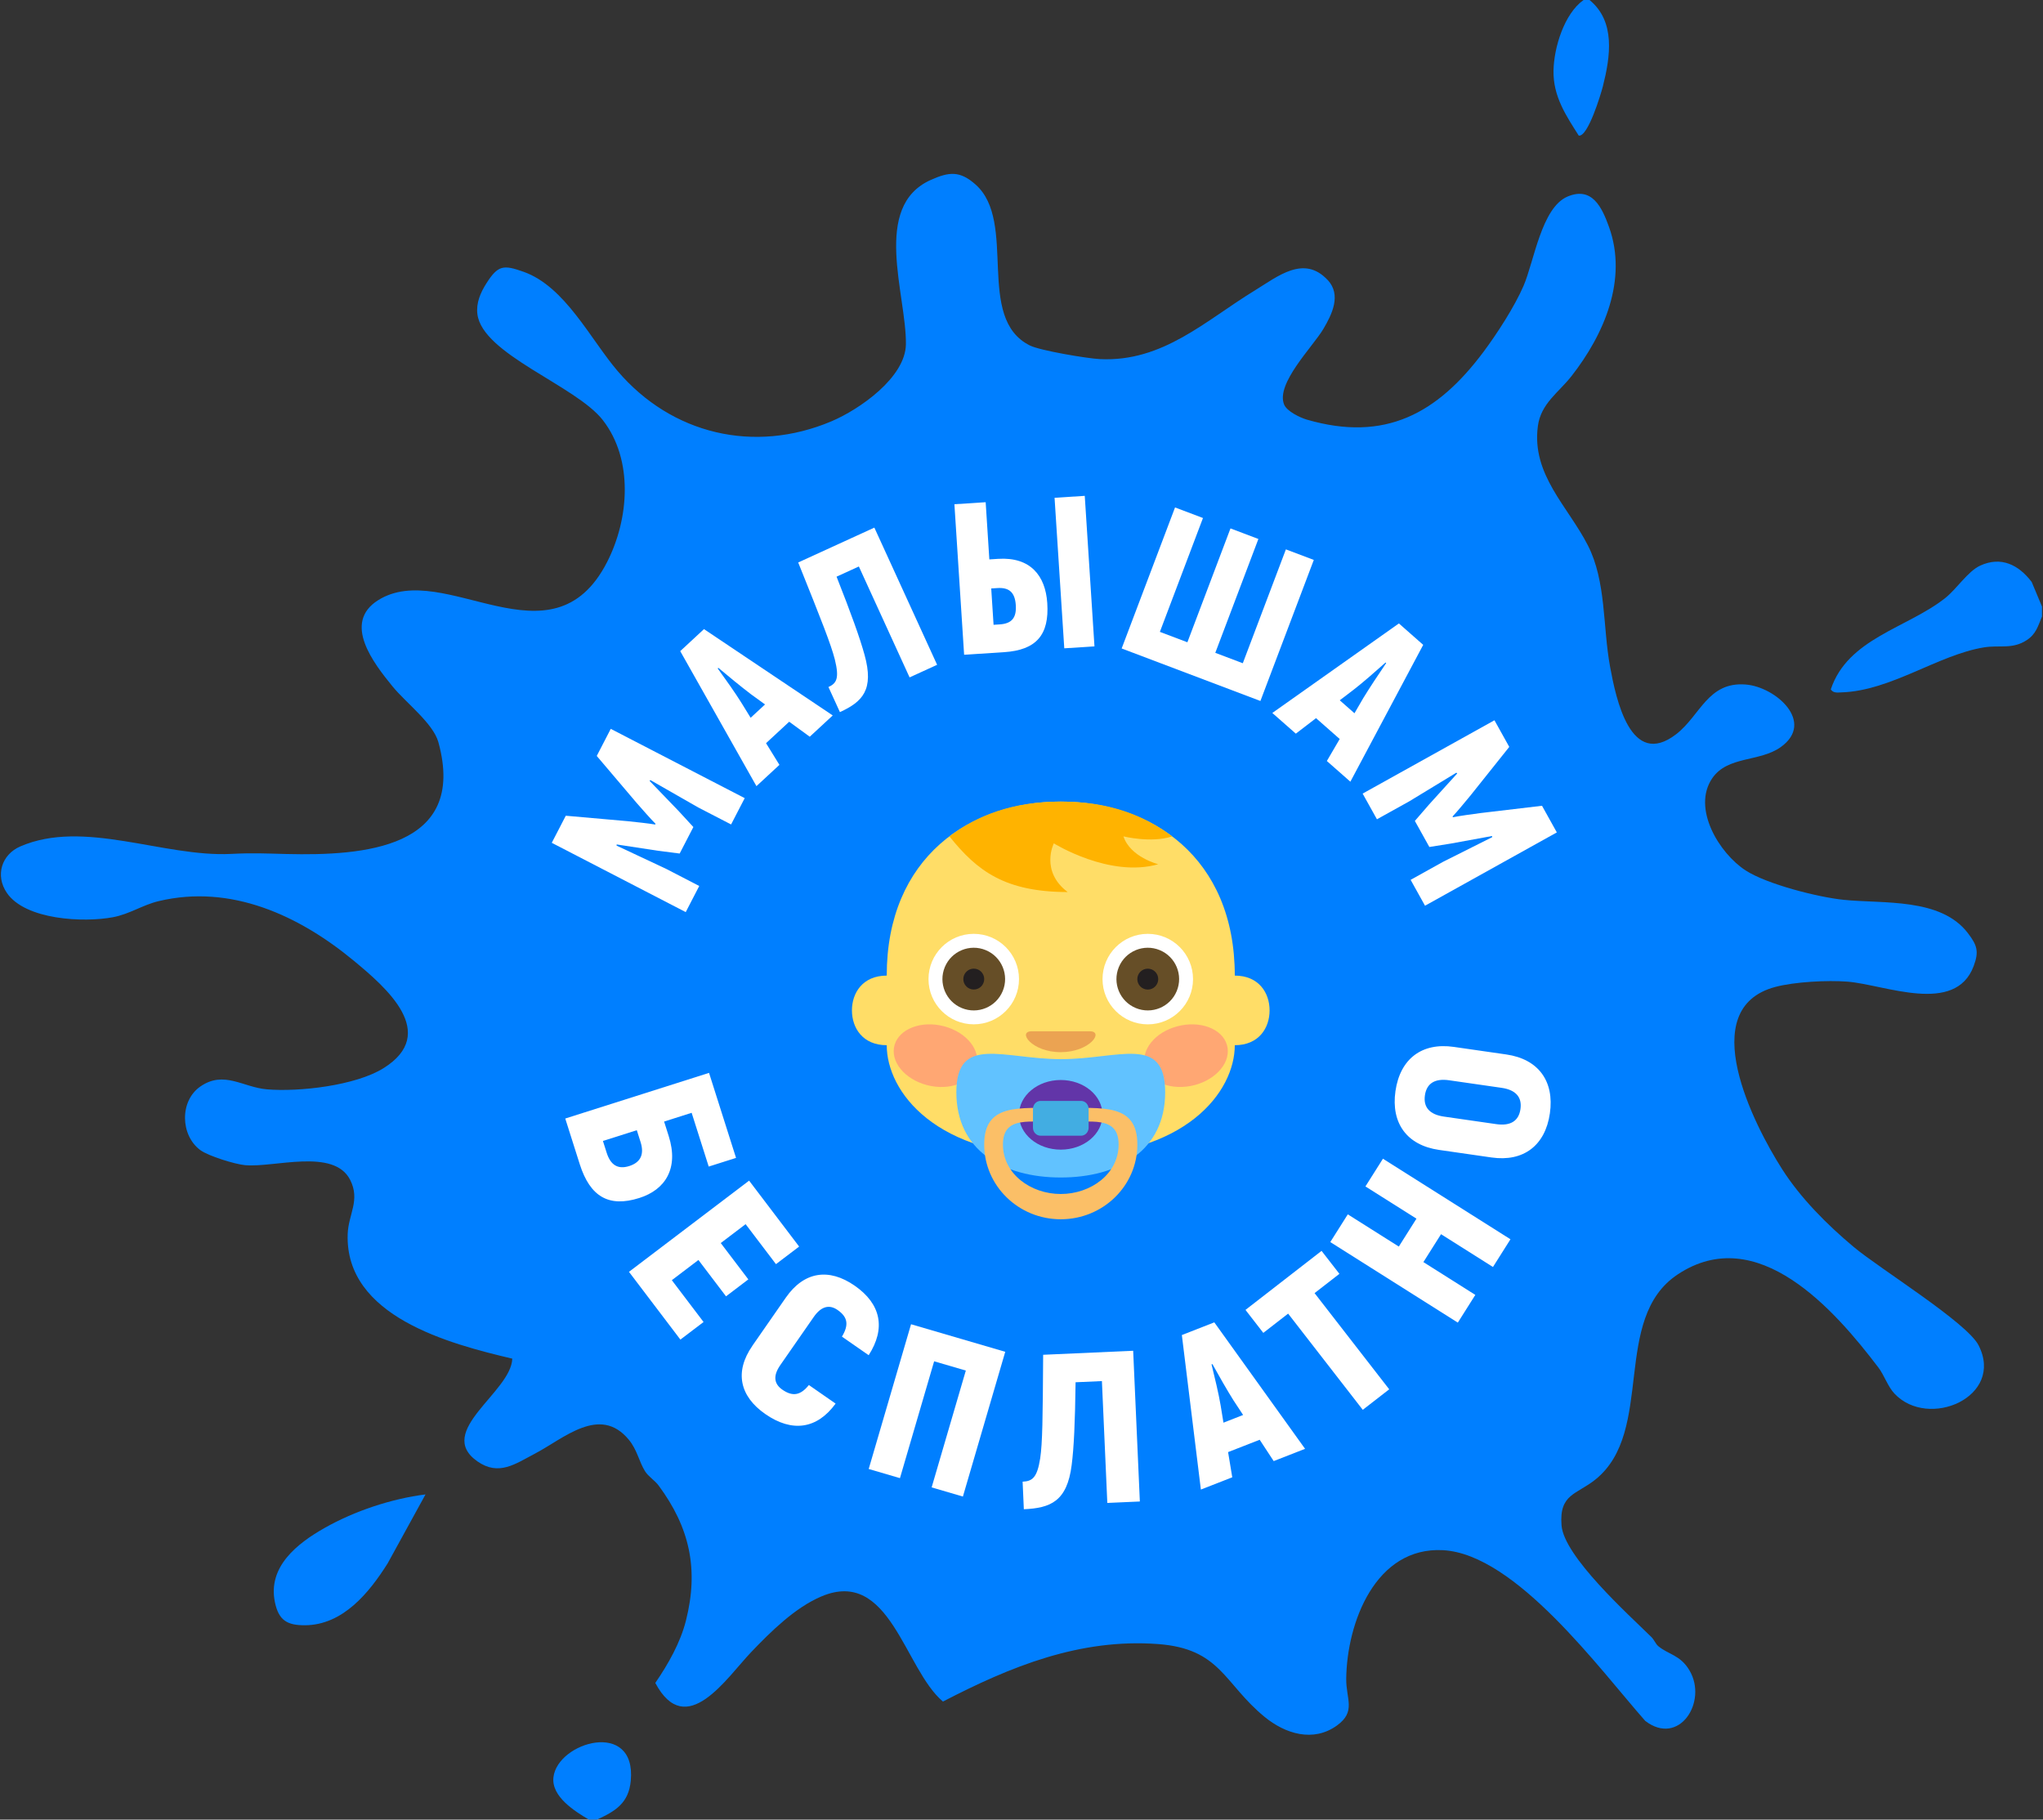 <svg xmlns="http://www.w3.org/2000/svg" id="_&#x421;&#x43B;&#x43E;&#x439;_1" data-name="&#x421;&#x43B;&#x43E;&#x439;_1" viewBox="0 0 768 684"><rect x="0" y="0" width="768" height="684" fill="#333333" stroke="none"/><defs><style>      .st0 {        isolation: isolate;        opacity: .5;      }      .st1 {        fill: #664e27;      }      .st2 {        fill: #231f20;      }      .st3 {        fill: #fbbf67;      }      .st4 {        fill: #007fff;      }      .st5 {        fill: #6235a8;      }      .st6 {        fill: #ffb300;      }      .st7 {        fill: #61c2ff;      }      .st8 {        fill: #ffdd67;      }      .st9 {        fill: #fff;      }      .st10 {        fill: #42ade2;      }      .st11 {        fill: #eba352;      }      .st12 {        fill: #ff717f;      }    </style></defs><g><g><path class="st4" d="M767.62,228v3.75c-1.52,3.64-2.21,6.57-5.74,8.88-5.4,3.53-10.2,1.77-16.02,2.71-17.28,2.8-35.01,16.33-53.57,16.92-1.49.05-3.11.36-4.06-1.12,6.37-19.14,28.62-23.01,42.92-34.26,4.41-3.47,8.58-10.12,13.23-12.26,7.85-3.61,14.43-.35,19.37,6.14l3.87,9.25Z"></path><path class="st4" d="M597.53,0c9.87,8.1,7.82,21.32,5.03,32.41-.74,2.94-5.64,19.17-9.08,18.56-4.79-7.54-9.64-14.72-9.49-24.35.14-8.66,3.98-21.41,11.29-26.62h2.25Z"></path><path class="st4" d="M224.4,684h-3c-5.31-3.13-14.19-8.66-13.35-15.93,1.54-13.33,31.21-21.86,29.07,1.29-.77,8.37-5.7,11.44-12.73,14.63Z"></path><path class="st4" d="M499.12,105.26c5.2,5.6,1.61,12.9-1.67,18.43-3.94,6.64-17.94,20.53-14.73,28.37,1.04,2.55,5.98,4.93,8.56,5.68,29.45,8.55,49.11-2.33,66.41-25.5,5.12-6.86,11.63-16.92,15.01-24.72,4-9.21,6.75-29.5,16.59-33.64,9.21-3.87,12.9,4.03,15.56,11.41,7.13,19.8-1.89,40.48-14.08,56.07-4.83,6.18-11.53,10.3-12.66,18.83-2.42,18.23,11.33,30.17,18.8,44.81,6.95,13.62,5.55,30.45,8.35,45.64,2.22,12.06,7.69,38.58,24.85,25.34,9.09-7.02,11.89-19.81,26.14-18.67,11.33.9,26.22,14.19,13.16,23.52-7.93,5.66-19.96,3.24-25.75,11.72-7.7,11.28,2.6,28.17,12.52,34.62,7.98,5.2,27.21,10.08,36.89,11.07,14.84,1.53,36.48-.87,46.69,12.51,3.5,4.59,4.23,6.91,2.17,12.41-6.92,18.5-33.42,6.97-47.38,5.84-7.51-.6-19.94.05-27.21,1.99-30.45,8.13-8.04,51.83,2.56,68.44,7.02,11.01,16.93,20.91,26.93,29.29,9.75,8.17,42.62,28.43,46.96,36.99,9.85,19.38-18.86,31.73-31.62,18.15-2.49-2.64-3.89-6.97-6-9.75-16.43-21.66-45.52-54.93-75.49-35.06-25.11,16.65-8.38,58.93-30.9,77.07-7.14,5.75-13.71,5.38-12.77,17.27.91,11.66,24.99,33.34,33.76,41.95,1.04,1.02,1.65,2.63,2.58,3.42,3.84,3.23,8.32,3.28,11.79,9.2,6.89,11.73-3.93,28.7-16.66,18.92-16.91-19.12-48.63-62.68-76-64.17-25.36-1.38-36.18,27.17-36.41,48.36-.08,7.61,3.79,12.28-3.47,17.53-8.89,6.43-19.41,3.17-27.23-3.24-15.31-12.56-16.5-25.64-40.09-27.37-29.39-2.17-55.4,8.45-80.8,21.62-14.46-12.09-19.94-50.44-45.7-39.52-9.93,4.21-18.99,13.2-26.35,20.88-9.23,9.63-24.48,33.46-36.09,11.64,4.84-7.05,9.42-15.1,11.53-23.47,4.87-19.29,1.4-34.97-10.3-50.76-1.42-1.91-3.85-3.34-5.11-5.38-2.27-3.67-2.91-8-6.12-11.87-10.87-13.09-24.45-.37-35.18,5.25-7.48,3.92-13.67,8.56-21.7,2.94-16.09-11.27,12.7-26.01,13.12-38.61-23.61-5.56-62.93-15.87-61.88-46.81.25-7.46,4.84-12.77.91-20.43-6.17-12.03-28.57-4.48-39.48-5.49-3.8-.35-13.78-3.42-16.82-5.66-7.52-5.54-7.84-18.47,0-23.9,8.88-6.15,15.98.3,25.06,1.06,12.1,1.02,33.29-1.41,43.76-7.93,21.08-13.12,1.04-30.36-11.17-40.45-20.54-16.98-46.14-28.86-73.32-22.37-6.01,1.43-10.85,4.85-17.18,6.05-10.94,2.07-32.93,1.05-39.89-9.16-4.44-6.52-1.98-14.4,5.06-17.45,23.92-10.37,53.83,4.09,79.23,2.81,8.38-.42,12.73-.16,20.96.04,28.44.68,68.01-1.94,56.98-42.03-1.96-7.11-12.19-14.79-17.25-20.99-7.03-8.61-18.97-23.88-5.38-32.4,24.92-15.63,65.25,26.32,86.06-14.35,8.24-16.1,10-38.42-1.64-53.36-10.12-12.99-45.29-24.72-47.13-39.84-.51-4.18,1.17-8.06,3.36-11.5,4.41-6.95,6.45-7.06,14.02-4.38,15.59,5.53,25.11,25.35,35.37,37.34,20.3,23.74,51.28,31.12,80.32,18.87,10.51-4.44,27.87-16.47,28.02-29,.22-18.64-13-51.83,9.42-61.78,6.83-3.03,10.86-3.47,16.76,1.76,15.89,14.07-.27,50.28,20.46,60.52,3.87,1.91,21.52,4.88,26.37,5.11,23.61,1.12,39.59-14.48,58.13-25.8,8.62-5.27,18.49-13.52,27.4-3.93Z"></path></g><path class="st4" d="M159.96,561.75l-14.22,25.89c-6.95,11.05-16.83,23.22-31.11,23.29-6.61.03-9.85-1.78-11.28-8.64-2.79-13.36,8.37-22.1,18.65-27.92,11.25-6.38,25.12-11,37.96-12.62Z"></path></g><g><path class="st8" d="M464.18,366.73c0-44.49-31.4-65.42-65.42-65.42s-65.42,20.93-65.42,65.42c-9.08,0-13.08,6.54-13.08,13.08s4,13.08,13.08,13.08c0,17.45,18.32,41.87,65.42,41.87s65.42-24.42,65.42-41.87c9.08,0,13.08-6.54,13.08-13.08s-4-13.08-13.08-13.08Z"></path><path class="st6" d="M401.38,335.33c-10.47-7.85-5.23-18.32-5.23-18.32,0,0,20.93,13.08,39.25,7.85,0,0-10.47-2.62-13.08-10.47,0,0,10.47,2.62,18.32,0-10.47-7.85-23.55-13.08-41.82-13.08s-31.45,5.23-41.91,13.08c10.47,13.08,20.93,20.9,44.49,20.93Z"></path><g class="st0"><path class="st12" d="M461.47,393.89c-.93-6.29-8.67-10.09-17.3-8.47-8.62,1.61-14.85,8.03-13.92,14.33.94,6.29,8.68,10.09,17.31,8.47,8.62-1.62,14.84-8.04,13.91-14.34Z"></path></g><g class="st0"><path class="st12" d="M353.35,385.42c-8.61-1.61-16.36,2.18-17.3,8.47-.93,6.3,5.3,12.72,13.92,14.34,8.62,1.62,16.36-2.18,17.29-8.47.94-6.3-5.3-12.71-13.92-14.33Z"></path></g><path class="st9" d="M383.06,368.04c0,9.39-7.62,17-17.01,17s-17.01-7.61-17.01-17,7.61-17.01,17.01-17.01,17.01,7.62,17.01,17.01Z"></path><circle class="st1" cx="366.05" cy="368.04" r="11.78" transform="translate(-114.05 565.38) rotate(-67.5)"></circle><path class="st2" d="M369.98,368.04c0,2.17-1.76,3.92-3.92,3.92s-3.93-1.75-3.93-3.92,1.76-3.93,3.93-3.93,3.92,1.76,3.92,3.93Z"></path><path class="st9" d="M448.48,368.05c0,9.39-7.62,17-17.01,17s-17.01-7.61-17.01-17,7.62-17.02,17.01-17.02,17.01,7.62,17.01,17.02Z"></path><circle class="st1" cx="431.47" cy="368.04" r="11.78" transform="translate(-73.67 625.82) rotate(-67.5)"></circle><path class="st2" d="M431.47,364.12c2.17,0,3.93,1.76,3.93,3.93s-1.76,3.93-3.93,3.93-3.93-1.76-3.93-3.93,1.76-3.93,3.93-3.93Z"></path><path class="st7" d="M438.01,410.6c0,21.89-17.57,32.02-39.25,32.02s-39.25-10.13-39.25-32.02c0-21.88,17.68-12.47,39.35-12.47s39.15-9.41,39.15,12.47Z"></path><ellipse class="st5" cx="398.76" cy="419.06" rx="15.7" ry="13.09"></ellipse><path class="st3" d="M398.76,448.82c-11.3,0-21.74-7.57-21.74-18.6s10.44-8.35,21.74-8.35,21.75-2.69,21.75,8.35-10.44,18.6-21.75,18.6ZM398.76,416.51c-15.9,0-28.78-1.81-28.78,13.71s12.89,28.1,28.78,28.1,28.79-12.58,28.79-28.1-12.89-13.71-28.79-13.71Z"></path><path class="st10" d="M409.23,423.9c0,1.66-1.28,3.01-2.85,3.01h-15.22c-1.58,0-2.85-1.35-2.85-3.01v-7.05c0-1.67,1.28-3.02,2.85-3.02h15.22c1.58,0,2.85,1.35,2.85,3.02v7.05Z"></path><path class="st11" d="M398.76,395.51c-10.94,0-16.41-7.85-10.94-7.85h21.87c5.47,0,0,7.84-10.94,7.85Z"></path></g><g><path class="st9" d="M229.59,273.97l50.36,26.05-5.12,9.89-12.38-6.4c-5.97-3.45-11.97-6.83-17.94-10.27l-.33.28,10.92,11.33,5.55,6.03-5.15,9.96-8.12-1.04-15.56-2.37-.04.43c6.22,2.95,12.49,5.83,18.71,8.78l12.37,6.4-5.08,9.82-50.36-26.05,5.27-10.18,23.12,2.04c3.03.31,8.31.87,10.47,1.27l.15-.28c-1.58-1.54-5.08-5.52-7.08-7.81l-15.02-17.69,5.26-10.18Z"></path><path class="st9" d="M296.67,271.3l-8.7,8.06,5.03,8.15-8.64,8-28.65-50.75,8.93-8.28,48.4,32.45-8.64,8-7.74-5.64ZM287.59,264.8l-5.34-3.88c-3.28-2.48-8.67-6.88-12.21-9.88l-.24.22c2.73,3.77,6.76,9.42,8.92,12.93l3.46,5.62,5.41-5.01Z"></path><path class="st9" d="M328.69,198.34l23.59,51.56-10.35,4.73-19.07-41.69-8.38,3.83c5.54,14.03,8.75,22.98,10.5,29.31,3.7,13.27-.79,17.73-9.24,21.6l-4.31-9.43c3.06-1.4,4.16-3.24,2.4-10.36-1.45-5.66-4.88-14.33-13.77-36.46l28.63-13.1Z"></path><path class="st9" d="M358.78,189.54l11.75-.76,1.38,21.5,3.28-.21c12.15-.78,17.83,6.32,18.5,16.66.77,11.88-4.08,17.63-16.23,18.42l-15.03.97-3.65-56.58ZM375.82,234.71c4.48-.29,6.34-2.44,6.04-7.21-.31-4.77-2.44-6.74-6.92-6.45l-2.32.15.88,13.66,2.32-.15ZM396.43,187.12l11.35-.73,3.65,56.58-11.35.73-3.65-56.58Z"></path><path class="st9" d="M441.73,190.75l10.49,3.97-16.2,42.8,10.34,3.91,16.2-42.8,10.49,3.97-16.2,42.8,10.34,3.91,16.2-42.8,10.49,3.97-20.07,53.02-52.16-19.74,20.07-53.02Z"></path><path class="st9" d="M503.62,277.79l-8.9-7.84-7.59,5.83-8.84-7.78,47.58-33.65,9.14,8.05-27.38,51.44-8.84-7.78,4.83-8.27ZM509.17,268.11l3.32-5.71c2.14-3.51,5.96-9.32,8.6-13.15l-.24-.21c-3.47,3.09-8.68,7.68-11.96,10.19l-5.25,4.01,5.53,4.87Z"></path><path class="st9" d="M585.24,312.9l-49.55,27.56-5.41-9.73,12.18-6.77c6.17-3.07,12.31-6.2,18.48-9.27l-.05-.43-15.48,2.83-8.09,1.29-5.45-9.8,5.36-6.19,10.57-11.66-.34-.27c-5.9,3.56-11.76,7.18-17.66,10.74l-12.18,6.77-5.38-9.66,49.55-27.56,5.57,10.01-14.48,18.14c-1.93,2.36-5.32,6.44-6.84,8.02l.16.28c2.15-.46,7.41-1.19,10.43-1.58l23.04-2.73,5.57,10.01Z"></path></g><g><path class="st9" d="M240.33,450.32c-11.43,3.63-18.5-.46-22.39-12.7l-5.45-17.17,54.05-17.16,10.15,31.96-10.27,3.26-6.42-20.21-10.35,3.29,1.72,5.42c3.89,12.24-1.31,20.22-11.04,23.31ZM236.53,438.32c4.48-1.42,5.68-4.61,4.27-9.04l-1.41-4.44-12.74,4.04,1.41,4.44c1.41,4.44,4.07,6.39,8.47,5Z"></path><path class="st9" d="M264.48,496.94l-8.71,6.61-19.33-25.47,45.16-34.28,18.81,24.78-8.71,6.61-11.41-15.03-9.35,7.1,10.37,13.66-8.39,6.37-10.37-13.66-10,7.59,11.93,15.72Z"></path><path class="st9" d="M282.83,505.87l12.57-18.09c6.84-9.84,16.2-11.23,25.9-4.49,9.91,6.89,11.73,16.04,5.25,26.13l-10.05-6.98c2.68-4.45,2.18-7.36-1.64-10.02-3.04-2.12-6.11-1.48-8.97,2.64l-12.57,18.09c-2.77,3.99-2.37,7.03.74,9.2,3.89,2.71,6.86,2.21,10.01-1.72l10.05,6.98c-7.01,9.63-16.39,10.9-26.44,3.92-9.63-6.69-11.64-15.88-4.84-25.65Z"></path><path class="st9" d="M361.97,562.55l-11.75-3.44,12.85-43.92-11.91-3.48-12.85,43.92-11.75-3.44,15.92-54.41,35.41,10.36-15.92,54.42Z"></path><path class="st9" d="M425.98,507.76l2.51,56.65-12.23.54-2.03-45.8-9.9.44c-.19,15.09-.63,24.6-1.47,31.12-1.72,13.7-8,16.17-17.98,16.61l-.46-10.36c3.62-.16,5.46-1.46,6.6-8.73.87-5.79.97-15.12,1.12-38.97l33.83-1.51Z"></path><path class="st9" d="M473.54,541.2l-11.88,4.64,1.57,9.47-11.8,4.61-7.15-58.08,12.2-4.77,34.12,47.54-11.8,4.61-5.27-8.03ZM467.31,531.89l-3.64-5.53c-2.2-3.49-5.67-9.53-7.91-13.61l-.32.13c1.12,4.52,2.74,11.28,3.41,15.36l1.07,6.54,7.38-2.89Z"></path><path class="st9" d="M503.5,478.84l-9.33,7.24,28.06,36.16-9.94,7.71-28.06-36.16-9.33,7.24-6.7-8.64,28.6-22.19,6.71,8.64Z"></path><path class="st9" d="M519.87,435.56l47.94,30.28-6.58,10.42-19.52-12.33-6.63,10.49,19.52,12.33-6.58,10.42-47.94-30.28,6.58-10.42,19.18,12.11,6.63-10.49-19.18-12.11,6.58-10.42Z"></path><path class="st9" d="M560.68,435.09l-19.72-2.84c-12.03-1.73-18.12-10.01-16.38-22.12,1.75-12.11,9.92-18.34,21.95-16.6l19.72,2.84c12.03,1.73,18.12,10.01,16.38,22.12-1.74,12.11-9.92,18.33-21.95,16.6ZM564.45,408.91l-19.72-2.84c-5.29-.76-8.43,1.14-9.08,5.66-.65,4.52,1.82,7.23,7.12,7.99l19.72,2.84c5.29.76,8.43-1.14,9.08-5.66.65-4.52-1.82-7.23-7.12-7.99Z"></path></g></svg>